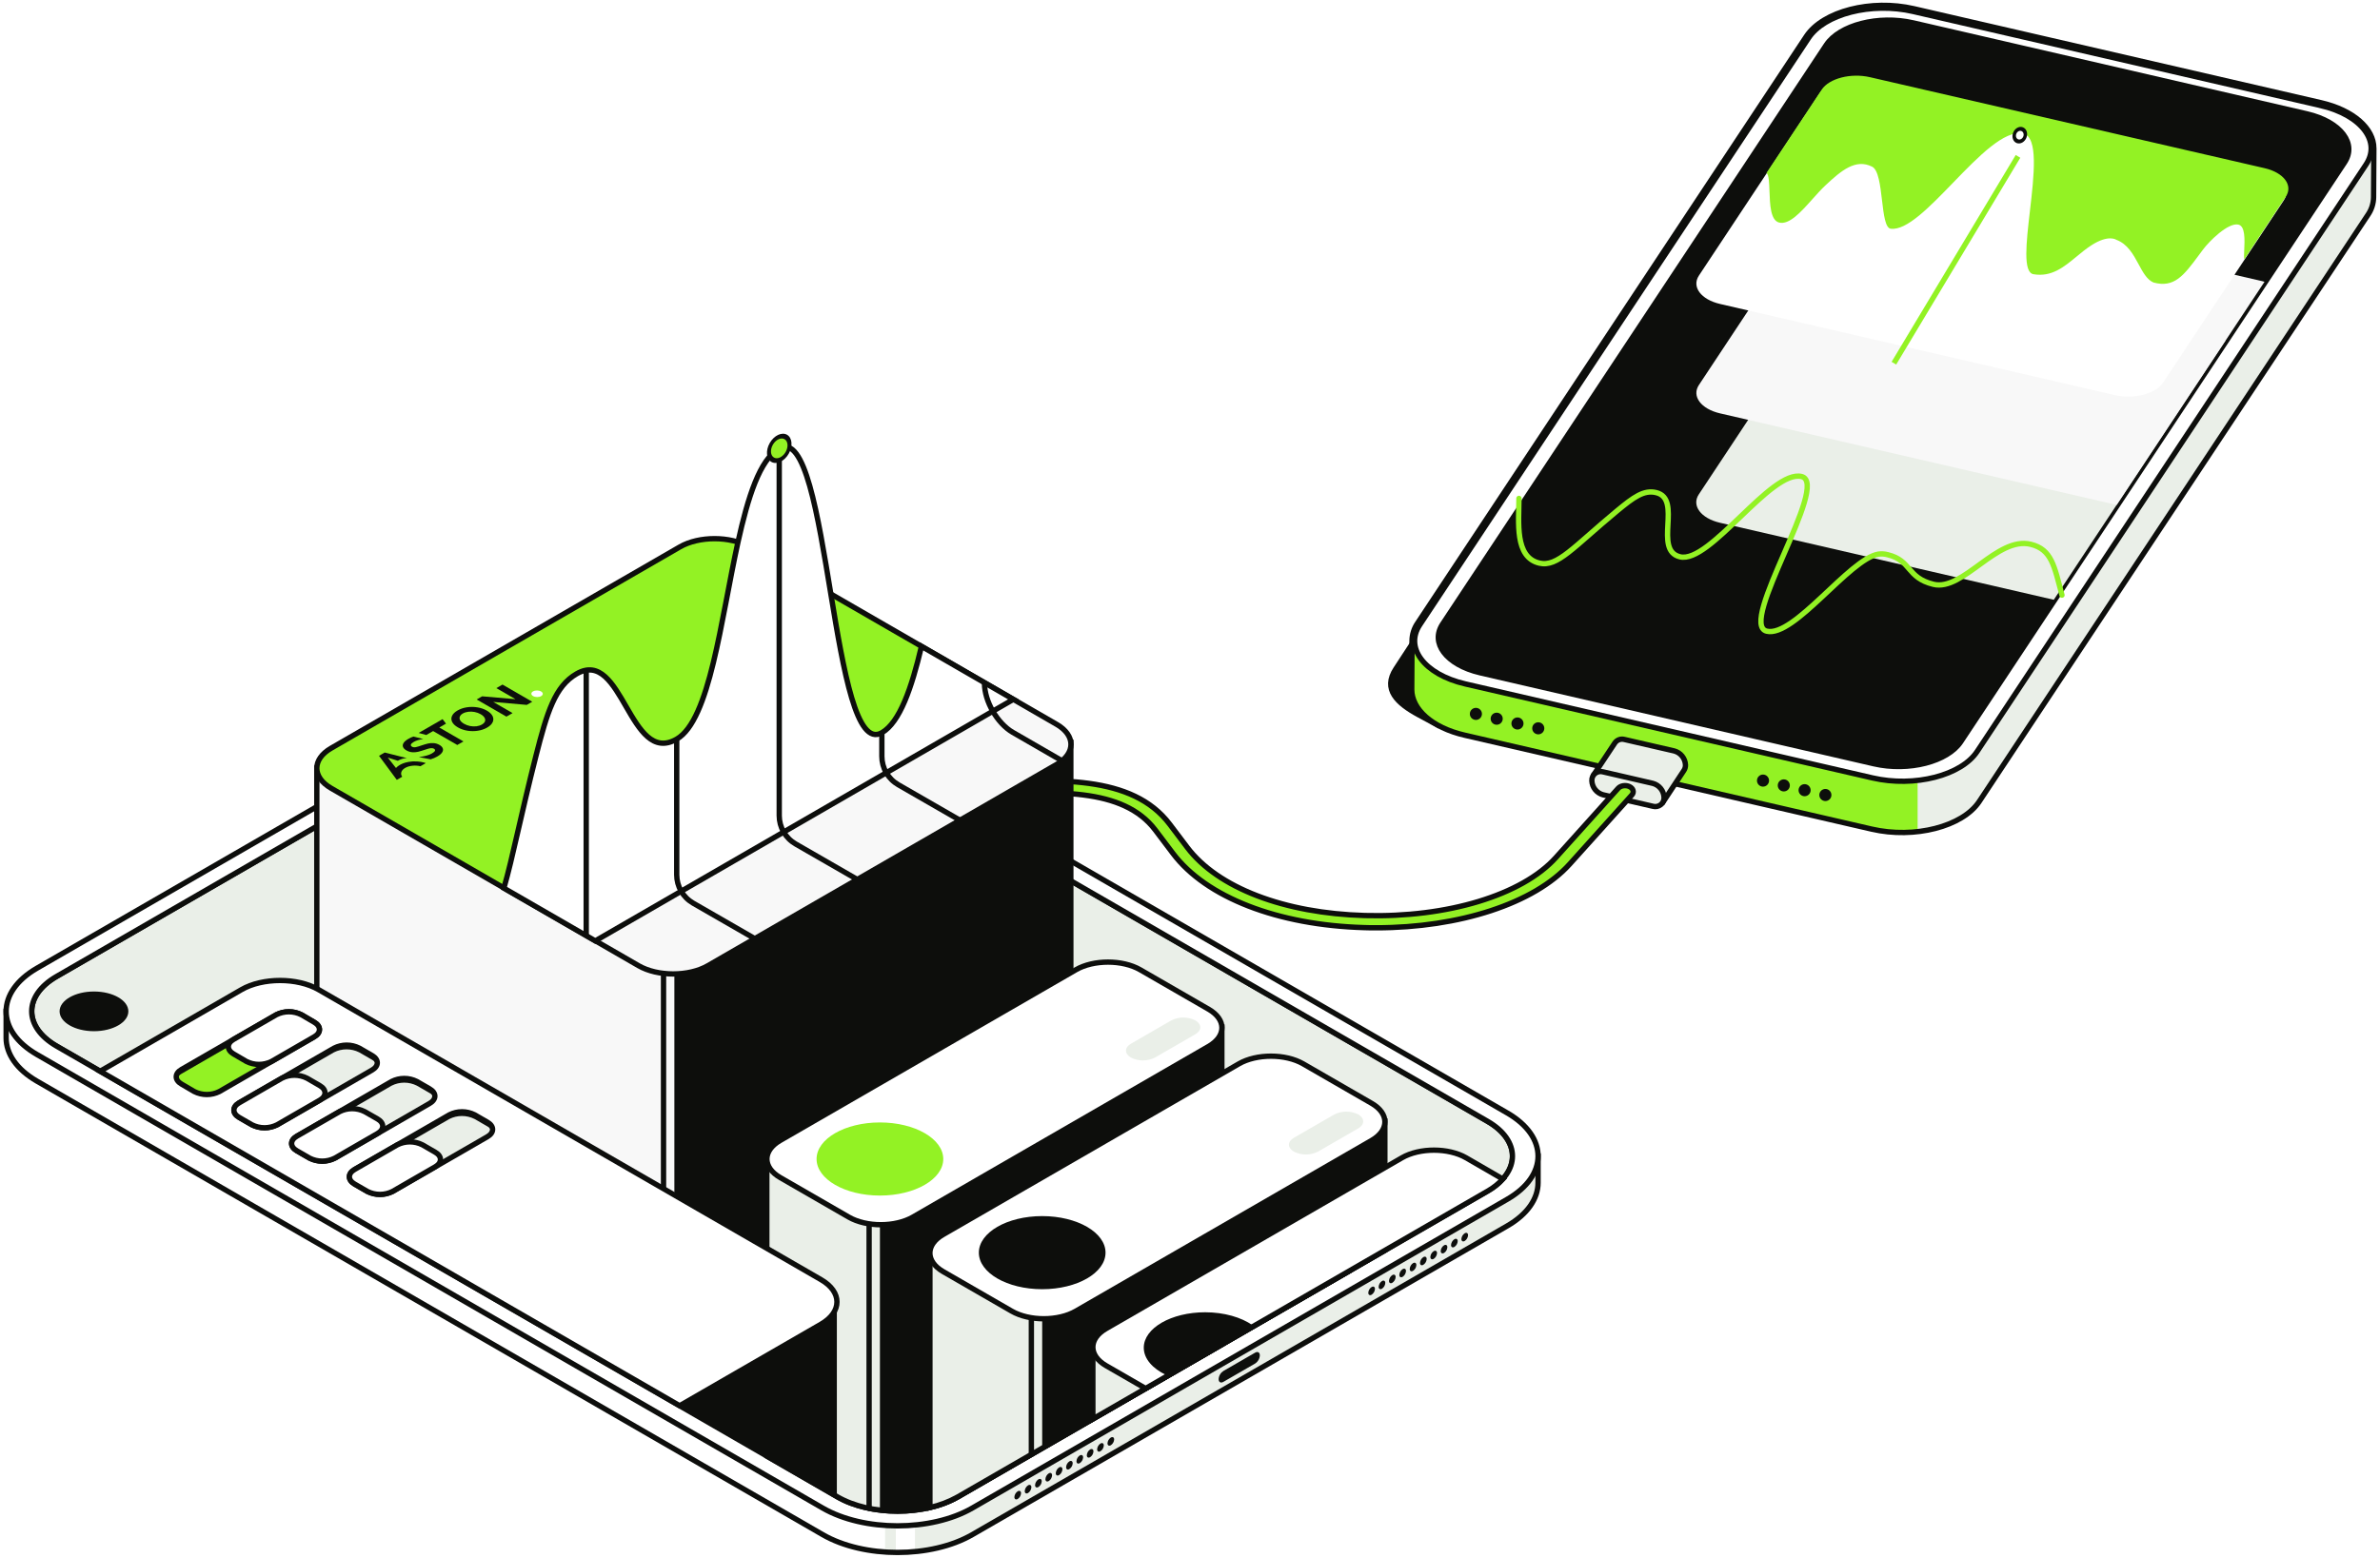 <svg width="446" height="292" viewBox="0 0 446 292" fill="none" xmlns="http://www.w3.org/2000/svg">
<path d="M269.258 135.825L265.874 133.999C261.84 131.822 259.054 129.22 261.583 125.38L273.885 106.573L269.258 135.825Z" fill="#0D0E0C" stroke="#0D0E0C" stroke-miterlimit="10"/>
<path d="M444.844 27.796C444.844 24.124 441.078 20.667 434.93 19.251L358.638 1.635C350.633 -0.212 341.62 2.107 338.504 6.813L265.654 116.799C264.983 117.774 264.618 118.926 264.605 120.109L264.552 129.242C264.552 132.914 268.308 136.387 274.467 137.809L350.759 155.419C358.759 157.266 367.776 154.947 370.892 150.247L443.748 40.261C444.418 39.288 444.783 38.137 444.797 36.956L444.85 27.823C444.85 27.823 444.844 27.807 444.844 27.796Z" fill="#EAEFE8"/>
<path d="M265.654 116.798C264.983 117.773 264.618 118.925 264.605 120.108L264.552 129.241C264.552 132.914 268.308 136.386 274.467 137.808L350.759 155.419C353.576 156.058 356.481 156.217 359.351 155.891V142.11L268.786 112.098L265.654 116.798Z" fill="#93F224"/>
<path d="M370.513 140.854L370.512 140.855C369.052 143.071 366.155 144.779 362.574 145.698C359.006 146.614 354.831 146.726 350.908 145.821L274.617 128.205C270.689 127.299 267.82 125.555 266.311 123.532C265.56 122.525 265.15 121.456 265.097 120.381C265.044 119.309 265.345 118.199 266.071 117.102L338.921 7.116L338.922 7.115C340.384 4.899 343.282 3.191 346.862 2.272C350.43 1.357 354.603 1.245 358.526 2.149L434.817 19.765L434.93 19.278L434.817 19.765C438.747 20.672 441.616 22.415 443.124 24.438C443.875 25.445 444.285 26.515 444.338 27.589C444.39 28.661 444.089 29.772 443.363 30.868L370.513 140.854Z" fill="white" stroke="#0D0E0C"/>
<path d="M277.407 126.116L277.406 126.115C274.143 125.364 271.774 123.918 270.532 122.252C269.313 120.616 269.162 118.757 270.33 116.985C270.33 116.985 270.33 116.984 270.33 116.984L342.256 8.396C342.256 8.396 342.256 8.396 342.256 8.395C343.473 6.576 345.868 5.16 348.839 4.396C351.798 3.634 355.258 3.538 358.514 4.288C358.514 4.288 358.515 4.288 358.515 4.288L432.277 21.337C435.541 22.091 437.91 23.537 439.151 25.203C440.369 26.838 440.519 28.696 439.349 30.468L367.428 139.057C367.428 139.057 367.428 139.058 367.427 139.058C366.21 140.878 363.816 142.292 360.845 143.057C357.886 143.818 354.426 143.915 351.169 143.165L277.407 126.116Z" fill="#0D0E0C" stroke="#0D0E0C"/>
<path d="M444.844 27.796C444.844 24.124 441.078 20.667 434.93 19.251L358.638 1.635C350.633 -0.212 341.62 2.107 338.504 6.813L265.654 116.799C264.983 117.774 264.618 118.926 264.605 120.109V120.109L264.552 129.242C264.552 132.914 268.308 136.387 274.467 137.809L350.759 155.419C358.759 157.266 367.776 154.947 370.892 150.247L443.748 40.261C444.418 39.288 444.783 38.137 444.797 36.956L444.85 27.823C444.85 27.823 444.844 27.807 444.844 27.796Z" stroke="#0D0E0C" stroke-miterlimit="10" stroke-linecap="round"/>
<path d="M330.379 147.453C331.005 147.453 331.512 146.945 331.512 146.32C331.512 145.694 331.005 145.187 330.379 145.187C329.753 145.187 329.246 145.694 329.246 146.32C329.246 146.945 329.753 147.453 330.379 147.453Z" fill="#0D0E0C"/>
<path d="M334.275 148.354C334.901 148.354 335.408 147.847 335.408 147.221C335.408 146.595 334.901 146.088 334.275 146.088C333.649 146.088 333.142 146.595 333.142 147.221C333.142 147.847 333.649 148.354 334.275 148.354Z" fill="#0D0E0C"/>
<path d="M338.174 149.251C338.799 149.251 339.307 148.743 339.307 148.118C339.307 147.492 338.799 146.984 338.174 146.984C337.548 146.984 337.041 147.492 337.041 148.118C337.041 148.743 337.548 149.251 338.174 149.251Z" fill="#0D0E0C"/>
<path d="M342.066 150.154C342.692 150.154 343.199 149.647 343.199 149.021C343.199 148.395 342.692 147.888 342.066 147.888C341.44 147.888 340.933 148.395 340.933 149.021C340.933 149.647 341.44 150.154 342.066 150.154Z" fill="#0D0E0C"/>
<path d="M276.576 134.949C277.201 134.949 277.709 134.442 277.709 133.816C277.709 133.19 277.201 132.683 276.576 132.683C275.95 132.683 275.442 133.19 275.442 133.816C275.442 134.442 275.95 134.949 276.576 134.949Z" fill="#0D0E0C"/>
<path d="M280.473 135.853C281.099 135.853 281.606 135.346 281.606 134.72C281.606 134.094 281.099 133.587 280.473 133.587C279.847 133.587 279.34 134.094 279.34 134.72C279.34 135.346 279.847 135.853 280.473 135.853Z" fill="#0D0E0C"/>
<path d="M284.366 136.748C284.991 136.748 285.499 136.24 285.499 135.615C285.499 134.989 284.991 134.481 284.366 134.481C283.74 134.481 283.232 134.989 283.232 135.615C283.232 136.24 283.74 136.748 284.366 136.748Z" fill="#0D0E0C"/>
<path d="M288.264 137.653C288.89 137.653 289.397 137.146 289.397 136.52C289.397 135.894 288.89 135.387 288.264 135.387C287.638 135.387 287.131 135.894 287.131 136.52C287.131 137.146 287.638 137.653 288.264 137.653Z" fill="#0D0E0C"/>
<path d="M417.03 63.865L354.483 49.428C350.89 48.599 346.845 49.638 345.444 51.747L318.349 92.665C316.949 94.763 318.727 97.161 322.32 97.99L384.868 112.426L417.03 63.865Z" fill="#EAEFE8"/>
<path d="M424.017 52.725L350.05 35.645C346.456 34.816 342.412 35.854 341.016 37.968L318.37 72.162C316.969 74.26 318.747 76.657 322.341 77.486L396.309 94.567L396.665 94.635L424.358 52.82C424.248 52.788 424.138 52.752 424.017 52.725Z" fill="#F8F8F8"/>
<path d="M424.017 32.196C427.606 33.025 429.384 35.412 427.989 37.521L405.342 71.735C403.941 73.833 399.897 74.882 396.309 74.059L322.341 56.978C318.747 56.149 316.969 53.762 318.37 51.654L341.016 17.46C342.412 15.362 346.456 14.313 350.05 15.137L424.017 32.196Z" fill="white"/>
<path d="M315.851 143.388C315.823 142.785 315.605 142.206 315.228 141.735C314.851 141.263 314.335 140.924 313.752 140.765L304.42 138.614C304.089 138.519 303.737 138.531 303.413 138.648C303.089 138.765 302.81 138.98 302.615 139.264L298.586 145.334L311.544 150.501L315.552 144.426C315.757 144.119 315.861 143.756 315.851 143.388Z" fill="#EAEFE8" stroke="#0D0E0C" stroke-linecap="round" stroke-linejoin="round"/>
<path d="M311.833 149.462C311.848 149.724 311.799 149.986 311.692 150.225C311.584 150.465 311.421 150.675 311.215 150.839C311.01 151.002 310.768 151.114 310.51 151.165C310.253 151.215 309.987 151.203 309.735 151.13L300.402 148.979C299.82 148.82 299.303 148.48 298.926 148.009C298.549 147.538 298.331 146.959 298.304 146.356C298.288 146.094 298.336 145.831 298.443 145.591C298.55 145.351 298.713 145.139 298.919 144.975C299.125 144.811 299.367 144.699 299.625 144.648C299.883 144.597 300.149 144.609 300.402 144.683L309.735 146.839C310.318 146.997 310.835 147.336 311.212 147.807C311.59 148.279 311.807 148.858 311.833 149.462Z" fill="#EAEFE8" stroke="#0D0E0C" stroke-linecap="round" stroke-linejoin="round"/>
<path d="M386.405 111.55C384.967 106.151 384.501 102.988 380.545 102.023C374.25 100.486 367.834 110.873 362.326 109.53C357.248 108.292 358.271 105.081 353.733 103.974C353.174 103.826 352.591 103.789 352.018 103.864C346.604 104.725 336.185 119.555 331.071 118.312C325.589 116.974 343.031 90.644 337.612 89.323C331.894 87.932 320.416 105.737 314.819 104.373C309.741 103.135 315.343 93.546 310.37 92.339C308.062 91.778 306.137 93.184 303.026 95.759C294.837 102.542 291.852 106.382 288.442 105.548C283.794 104.42 284.639 97.879 284.644 93.425" stroke="#93F224" stroke-miterlimit="10" stroke-linecap="round"/>
<path fill-rule="evenodd" clip-rule="evenodd" d="M428.357 36.851C429.752 34.742 427.974 32.355 424.386 31.526L350.418 14.467C346.824 13.643 342.78 14.692 341.384 16.791L330.894 32.63L331.052 32.405C331.485 32.827 331.535 34.235 331.591 35.836C331.679 38.33 331.783 41.289 333.379 41.71C335.277 42.209 337.474 39.751 339.635 37.333C340.46 36.411 341.279 35.495 342.073 34.751C345.032 31.983 347.723 29.691 350.825 31.242C352.007 31.833 352.352 34.761 352.678 37.531C352.993 40.211 353.291 42.745 354.314 42.873C357.295 43.245 361.589 38.807 365.991 34.257C370.748 29.34 375.633 24.291 379.126 25.039C382.007 25.656 381.174 32.845 380.396 39.562C379.709 45.5 379.064 51.068 381.064 51.402C384.448 51.966 386.746 50.069 389.134 48.097C390.029 47.358 390.937 46.608 391.92 45.974C395.125 43.904 396.572 44.942 396.572 44.942C398.703 45.723 399.78 47.715 400.769 49.543C401.578 51.041 402.328 52.429 403.55 52.953C407.465 54.02 409.244 51.619 412.071 47.803C412.323 47.463 412.584 47.111 412.855 46.749C414.018 45.199 417.507 41.709 419.445 42.097C420.768 42.362 420.646 44.972 420.559 46.851C420.522 47.642 420.491 48.303 420.577 48.605L428.357 36.851Z" fill="#93F224"/>
<g filter="url(#filter0_d_9503_77327)">
<path d="M378.167 25.812L354.906 64.581" stroke="#93F224" stroke-miterlimit="10"/>
</g>
<path d="M377.937 26.823C378.628 27.073 379.439 26.611 379.749 25.791C380.059 24.971 379.75 24.103 379.059 23.853C378.368 23.602 377.557 24.064 377.247 24.884C376.937 25.704 377.246 26.572 377.937 26.823Z" fill="#0D0E0C"/>
<path d="M378.204 26.118C378.568 26.25 378.995 26.008 379.158 25.577C379.321 25.146 379.157 24.69 378.793 24.558C378.429 24.425 378.001 24.668 377.839 25.099C377.676 25.529 377.839 25.986 378.204 26.118Z" fill="white"/>
<path d="M257.912 173.91C257.155 173.91 256.398 173.91 255.636 173.877C239.429 173.414 226.039 168.218 219.81 159.972L216.518 155.612C210.43 147.561 197.802 148.254 183.17 149.062C170.286 149.771 155.681 150.575 143.18 145.259L95.122 124.839C94.778 124.685 94.53 124.438 94.43 124.151C94.331 123.863 94.388 123.559 94.589 123.302C94.79 123.046 95.12 122.857 95.507 122.777C95.895 122.697 96.309 122.732 96.662 122.875L144.721 143.295C156.399 148.261 169.894 147.509 182.941 146.799C197.973 145.969 212.169 145.178 219.207 154.51L222.504 158.87C228.227 166.416 240.635 171.187 255.755 171.612C271.161 172.046 285.247 167.784 291.572 160.734L303.233 147.768C303.344 147.644 303.488 147.537 303.655 147.454C303.823 147.37 304.011 147.312 304.21 147.282C304.408 147.252 304.612 147.252 304.811 147.28C305.009 147.308 305.199 147.365 305.367 147.447C305.536 147.529 305.681 147.635 305.795 147.759C305.908 147.882 305.987 148.021 306.027 148.167C306.068 148.313 306.069 148.463 306.03 148.61C305.992 148.756 305.915 148.895 305.803 149.019L294.139 161.985C287.536 169.327 273.49 173.91 257.912 173.91Z" fill="#93F224" stroke="#0D0E0C" stroke-miterlimit="10"/>
<path d="M1.151 189.575V194.567C1.151 197.499 3.082 200.436 6.936 202.664L154.161 287.658C161.877 292.114 174.496 292.114 182.212 287.658L282.438 229.798C286.296 227.583 288.223 224.633 288.223 221.701V216.709L243.213 217.232L58.559 189.575H1.151Z" fill="white"/>
<path d="M167.87 284.309H165.864V290.842H167.87V284.309Z" fill="#EAEFE8"/>
<path d="M171.458 290.846C175.405 290.469 179.187 289.411 182.212 287.661L282.439 229.797C286.297 227.582 288.223 224.632 288.223 221.7V216.708L264.394 216.996L171.458 275.215V290.846Z" fill="#EAEFE8"/>
<path d="M1.151 189.575V194.567C1.151 197.499 3.082 200.436 6.936 202.664L154.161 287.658C161.877 292.114 174.496 292.114 182.212 287.658L282.438 229.798C286.296 227.583 288.223 224.633 288.223 221.701V216.709L243.213 217.232L58.559 189.575H1.151Z" stroke="#0D0E0C" stroke-miterlimit="10" stroke-linecap="round"/>
<path d="M278.793 210.21C284.994 213.798 284.994 219.667 278.793 223.254L179.51 280.57C173.309 284.157 163.122 284.157 156.921 280.57L10.59 196.081C4.389 192.493 4.389 186.624 10.59 183.036L109.855 125.726C116.056 122.142 126.243 122.142 132.444 125.726L278.793 210.21Z" fill="#EAEFE8" stroke="#0D0E0C" stroke-miterlimit="10" stroke-linecap="round"/>
<path d="M282.438 224.806C290.154 220.355 290.154 213.069 282.438 208.613L135.213 123.614C127.501 119.158 114.878 119.158 107.166 123.614L6.935 181.479C-0.776 185.935 -0.776 193.221 6.935 197.672L154.161 282.675C161.877 287.127 174.496 287.127 182.212 282.675L282.438 224.806ZM278.775 210.19C284.976 213.777 284.976 219.646 278.775 223.234L179.51 280.571C173.309 284.159 163.122 284.159 156.921 280.571L10.59 196.082C4.389 192.494 4.389 186.626 10.59 183.038L109.855 125.727C116.056 122.144 126.243 122.144 132.444 125.727L278.775 210.19Z" fill="white" stroke="#0D0E0C" stroke-miterlimit="10" stroke-linecap="round"/>
<path d="M200.669 139.151V205.392L141.888 240.295L59.37 192.653V143.997H75.001L200.669 139.151Z" fill="#F8F8F8" stroke="#0D0E0C" stroke-miterlimit="10" stroke-linecap="round"/>
<path d="M126.373 231.334L141.888 240.295L200.67 205.392V139.151L126.373 142.017V231.334Z" fill="#0D0E0C"/>
<path d="M198.016 135.779C201.586 137.843 201.586 141.218 198.016 143.282L132.657 181.015C129.083 183.079 123.236 183.079 119.661 181.015L62.05 147.751C58.475 145.687 58.475 142.312 62.05 140.248L127.408 102.514C130.978 100.455 136.829 100.455 140.399 102.514L198.016 135.779Z" fill="#93F224"/>
<path d="M119.661 181.016C123.236 183.08 129.082 183.08 132.657 181.016L198.016 143.265C201.586 141.201 201.586 137.825 198.016 135.761L189.901 131.075L111.551 176.329L119.661 181.016Z" fill="#F8F8F8"/>
<path d="M198.016 135.779C201.586 137.843 201.586 141.218 198.016 143.282L132.657 181.015C129.083 183.079 123.236 183.079 119.661 181.015L62.05 147.751C58.475 145.687 58.475 142.312 62.05 140.248L127.408 102.514C130.978 100.455 136.829 100.455 140.399 102.514L198.016 135.779Z" stroke="#0D0E0C" stroke-miterlimit="10"/>
<path d="M124.343 182.459V230.495" stroke="#0D0E0C" stroke-miterlimit="10" stroke-linecap="round"/>
<path d="M172.684 121.153C170.842 128.93 168.627 135.402 165.256 137.346C160.53 140.075 158.09 125.839 155.702 111.373C153.24 96.464 150.83 81.284 146.024 84.062C142.37 86.126 140.155 93.213 138.291 101.628C135.071 116.245 133.033 134.954 126.814 138.542C117.929 143.671 116.711 121.308 108.047 126.308C104.017 128.638 102.533 133.448 100.438 141.678C97.612 152.778 96.066 160.804 94.427 166.482L111.551 176.364L189.901 131.092L172.684 121.153Z" fill="white" stroke="#0D0E0C" stroke-miterlimit="10"/>
<path d="M146.024 84.041V152.881C146.025 153.959 146.309 155.017 146.848 155.95C147.387 156.883 148.161 157.657 149.094 158.196L160.637 164.84" stroke="#0D0E0C" stroke-miterlimit="10"/>
<path d="M165.256 137.347V141.776C165.257 142.853 165.54 143.912 166.079 144.845C166.618 145.778 167.393 146.552 168.326 147.091L179.869 153.735" stroke="#0D0E0C" stroke-miterlimit="10"/>
<path d="M184.488 127.968V128.079C184.488 131.454 186.88 135.608 189.803 137.287L199.105 142.655" stroke="#0D0E0C" stroke-miterlimit="10"/>
<path d="M126.814 138.526V163.973C126.815 165.05 127.099 166.108 127.638 167.041C128.177 167.974 128.951 168.749 129.884 169.288L141.427 175.932" stroke="#0D0E0C" stroke-miterlimit="10"/>
<path d="M109.854 125.729V175.351" stroke="#0D0E0C" stroke-miterlimit="10"/>
<path d="M147.795 85.062C148.606 83.658 148.472 82.062 147.495 81.498C146.518 80.934 145.069 81.616 144.258 83.02C143.447 84.425 143.582 86.021 144.558 86.584C145.535 87.148 146.984 86.467 147.795 85.062Z" fill="#0D0E0C"/>
<path d="M147.219 84.733C147.767 83.784 147.677 82.706 147.019 82.326C146.36 81.946 145.381 82.407 144.833 83.356C144.286 84.305 144.375 85.383 145.034 85.763C145.693 86.143 146.671 85.682 147.219 84.733Z" fill="#93F224"/>
<path d="M101.393 129.611C101.814 129.854 101.821 130.245 101.408 130.483C100.994 130.722 100.317 130.718 99.896 130.475C99.475 130.231 99.468 129.841 99.881 129.602C100.295 129.363 100.972 129.367 101.393 129.611Z" fill="white"/>
<path d="M93.012 128.985L96.607 131.06L90.487 130.533L90.353 130.521L90.351 130.522L89.326 131.113L94.9 134.331L96.053 133.666L92.429 131.573L98.572 132.117L98.713 132.13L99.74 131.538L99.316 131.293L94.165 128.32L93.012 128.985Z" fill="#0D0E0C"/>
<path d="M81.946 141.804C81.558 142.028 81.176 142.186 80.698 142.332L79.596 142.121L78.494 141.911C78.874 141.887 79.535 141.743 79.928 141.635C80.32 141.527 80.662 141.389 80.952 141.222C81.275 141.035 81.462 140.868 81.514 140.719C81.561 140.568 81.497 140.442 81.322 140.341C81.194 140.267 81.042 140.233 80.866 140.24C80.69 140.241 80.504 140.269 80.307 140.323C80.116 140.374 79.867 140.452 79.562 140.557C79.09 140.717 78.686 140.838 78.35 140.919C78.014 141.001 77.652 141.029 77.263 141.005C76.879 140.977 76.507 140.86 76.148 140.653C75.835 140.472 75.629 140.264 75.532 140.03C75.43 139.793 75.459 139.542 75.619 139.278C75.784 139.011 76.091 138.748 76.54 138.488C76.853 138.307 77.104 138.185 77.485 138.06L79.319 138.528C78.583 138.628 77.988 138.808 77.534 139.07C77.215 139.254 77.036 139.423 76.994 139.577C76.958 139.729 77.031 139.858 77.216 139.965C77.401 140.071 77.626 140.101 77.892 140.055C78.157 140.003 78.513 139.898 78.961 139.74C79.433 139.58 79.837 139.459 80.173 139.378C80.509 139.296 80.867 139.268 81.246 139.292C81.629 139.314 82.001 139.428 82.36 139.636C82.668 139.813 82.871 140.022 82.968 140.262C83.065 140.497 83.031 140.747 82.867 141.014C82.702 141.281 82.395 141.544 81.946 141.804L81.946 141.804Z" fill="#0D0E0C"/>
<path d="M81.168 137.034L80.559 137.385L79.886 137.774L78.456 137.386L82.934 134.801L83.579 135.642L83.122 135.906L82.324 136.367L86.847 138.978L85.692 139.645L81.168 137.034Z" fill="#0D0E0C"/>
<path fill-rule="evenodd" clip-rule="evenodd" d="M90.882 135.219C90.794 135.442 90.603 135.638 90.31 135.807C90.017 135.977 89.678 136.087 89.292 136.137C88.901 136.185 88.501 136.169 88.092 136.092C87.688 136.012 87.313 135.872 86.967 135.672C86.621 135.472 86.378 135.255 86.239 135.022C86.105 134.786 86.082 134.557 86.169 134.334C86.251 134.109 86.439 133.911 86.732 133.742C87.025 133.572 87.368 133.464 87.759 133.416C88.144 133.366 88.539 133.381 88.943 133.461C89.352 133.539 89.73 133.678 90.076 133.877C90.422 134.077 90.662 134.295 90.796 134.531C90.935 134.764 90.964 134.994 90.882 135.219ZM89.537 136.975C90.194 136.874 90.78 136.674 91.296 136.376C91.812 136.079 92.155 135.741 92.327 135.365C92.498 134.989 92.493 134.612 92.311 134.233C92.123 133.852 91.766 133.509 91.24 133.205C90.713 132.901 90.123 132.697 89.467 132.591C88.806 132.483 88.15 132.479 87.498 132.578C86.847 132.677 86.263 132.875 85.747 133.173C85.231 133.471 84.885 133.809 84.709 134.188C84.537 134.564 84.545 134.943 84.733 135.325C84.92 135.7 85.277 136.04 85.803 136.344C86.329 136.648 86.92 136.855 87.576 136.966C88.232 137.071 88.885 137.075 89.537 136.975Z" fill="#0D0E0C"/>
<path d="M75.359 145.578C74.98 145.026 75.165 144.381 75.924 143.943C76.691 143.5 77.826 143.396 78.79 143.625L79.796 143.044C79.796 143.044 79.227 142.8 78.182 142.731C77.517 142.688 77.154 142.718 76.596 142.809C74.873 143.09 74.207 143.96 74.207 143.96L72.672 142.008L74.556 142.604C74.556 142.604 74.942 142.369 75.409 142.235C75.876 142.101 76.264 142.113 76.264 142.113L72.09 141.057L71.557 141.365L71.024 141.672L74.359 146.183L75.369 145.6C75.369 145.6 75.365 145.592 75.359 145.578L75.359 145.578Z" fill="#0D0E0C"/>
<path d="M216.096 192.502L158.316 217.235H143.699V272.947L156.916 280.574C163.117 284.162 173.305 284.162 179.506 280.574L228.972 252.014V192.502H216.096Z" fill="#EAEFE8" stroke="#0D0E0C" stroke-miterlimit="10" stroke-linecap="round"/>
<path d="M162.865 229.409V282.734" stroke="#0D0E0C" stroke-miterlimit="10" stroke-linecap="round"/>
<path d="M164.894 214.436V283.055C170.01 283.675 175.56 282.851 179.511 280.57L228.977 252.01V192.502H216.097L164.894 214.436Z" fill="#0D0E0C"/>
<path d="M246.637 210.148L188.878 234.886H174.262V282.581C176.099 282.17 177.867 281.494 179.51 280.574L259.517 234.377V210.148H246.637Z" fill="#EAEFE8" stroke="#0D0E0C" stroke-miterlimit="10" stroke-linecap="round"/>
<path d="M193.272 247.017V272.622" stroke="#0D0E0C" stroke-miterlimit="10" stroke-linecap="round"/>
<path d="M195.3 232.125V271.448L259.516 234.375V210.129H246.636L195.3 232.125Z" fill="#0D0E0C"/>
<path d="M257.041 213.763C260.35 211.854 260.35 208.727 257.041 206.818L244.196 199.407C240.888 197.498 235.47 197.498 232.162 199.407L176.738 231.409C173.429 233.318 173.429 236.445 176.738 238.354L189.583 245.764C192.892 247.674 198.304 247.674 201.613 245.764L257.041 213.763Z" fill="white" stroke="#0D0E0C" stroke-miterlimit="10" stroke-linecap="round"/>
<path d="M254.542 208.903C253.844 208.551 253.072 208.368 252.29 208.368C251.508 208.368 250.737 208.551 250.038 208.903L242.473 213.27C241.232 213.988 241.232 215.157 242.473 215.87C243.171 216.222 243.941 216.405 244.723 216.405C245.504 216.405 246.275 216.222 246.973 215.87L254.542 211.503C255.761 210.785 255.761 209.616 254.542 208.903Z" fill="#EAEFE8"/>
<path d="M219.397 252.515H204.798V265.971L253.117 238.071L219.397 252.515Z" fill="#EAEFE8" stroke="#0D0E0C" stroke-miterlimit="10" stroke-linecap="round"/>
<path d="M281.629 221.012L274.741 217.026C271.432 215.112 266.02 215.112 262.711 217.026L207.278 249.041C203.97 250.954 203.97 254.077 207.278 255.991L214.68 260.26L278.794 223.258C279.849 222.66 280.806 221.903 281.629 221.012Z" fill="white" stroke="#0D0E0C" stroke-miterlimit="10" stroke-linecap="round"/>
<path d="M214.337 252.618C214.337 254.678 215.967 256.525 218.528 257.738L234.708 248.397C232.599 246.922 229.393 245.979 225.849 245.979C219.484 245.979 214.337 248.951 214.337 252.618Z" fill="#0D0E0C"/>
<path d="M195.301 241.656C201.857 241.656 207.172 238.589 207.172 234.804C207.172 231.02 201.857 227.952 195.301 227.952C188.745 227.952 183.431 231.02 183.431 234.804C183.431 238.589 188.745 241.656 195.301 241.656Z" fill="#0D0E0C"/>
<path d="M226.501 196.132C229.809 194.219 229.809 191.096 226.501 189.183L213.656 181.773C210.347 179.864 204.934 179.864 201.626 181.773L146.197 213.779C142.889 215.688 142.889 218.815 146.197 220.724L159.042 228.134C162.351 230.048 167.768 230.048 171.077 228.134L226.501 196.132Z" fill="white" stroke="#0D0E0C" stroke-miterlimit="10" stroke-linecap="round"/>
<path d="M224.003 191.267C223.305 190.916 222.534 190.732 221.752 190.732C220.971 190.732 220.2 190.916 219.502 191.267L211.933 195.639C210.697 196.352 210.697 197.521 211.933 198.235C212.63 198.588 213.401 198.773 214.183 198.773C214.965 198.773 215.736 198.588 216.433 198.235L224.003 193.867C225.238 193.154 225.238 191.985 224.003 191.267Z" fill="#EAEFE8"/>
<path d="M164.893 224.103C171.449 224.103 176.764 221.035 176.764 217.251C176.764 213.466 171.449 210.398 164.893 210.398C158.337 210.398 153.022 213.466 153.022 217.251C153.022 221.035 158.337 224.103 164.893 224.103Z" fill="#93F224"/>
<path d="M156.823 244.196V280.556L127.368 263.495L156.823 244.196Z" fill="#0D0E0C"/>
<path d="M153.851 239.863C157.837 242.158 157.837 245.914 153.851 248.213L127.368 263.498L18.766 200.797L45.245 185.507C49.231 183.213 55.729 183.213 59.706 185.507L153.851 239.863Z" fill="white" stroke="#0D0E0C" stroke-miterlimit="10" stroke-linecap="round"/>
<path d="M17.61 193.294C21.169 193.294 24.055 191.628 24.055 189.573C24.055 187.518 21.169 185.853 17.61 185.853C14.051 185.853 11.165 187.518 11.165 189.573C11.165 191.628 14.051 193.294 17.61 193.294Z" fill="#0D0E0C"/>
<path d="M207.539 270.543C207.551 270.326 207.613 270.116 207.722 269.928C207.83 269.74 207.982 269.58 208.163 269.462C208.504 269.263 208.788 269.427 208.788 269.821C208.776 270.037 208.713 270.248 208.604 270.436C208.496 270.623 208.345 270.783 208.163 270.901C207.818 271.101 207.539 270.941 207.539 270.543Z" fill="#0D0E0C"/>
<path d="M205.599 271.665C205.611 271.448 205.673 271.238 205.782 271.05C205.89 270.862 206.042 270.703 206.223 270.584C206.569 270.385 206.848 270.549 206.848 270.943C206.836 271.159 206.773 271.37 206.665 271.558C206.556 271.746 206.405 271.905 206.223 272.024C205.882 272.223 205.599 272.059 205.599 271.665Z" fill="#0D0E0C"/>
<path d="M203.663 272.779C203.675 272.563 203.737 272.353 203.845 272.165C203.952 271.978 204.102 271.818 204.283 271.698C204.628 271.503 204.907 271.663 204.907 272.061C204.895 272.278 204.832 272.489 204.724 272.676C204.615 272.864 204.464 273.024 204.283 273.142C203.937 273.337 203.663 273.178 203.663 272.779Z" fill="#0D0E0C"/>
<path d="M201.722 273.898C201.734 273.682 201.797 273.471 201.905 273.283C202.014 273.096 202.165 272.936 202.347 272.817C202.688 272.618 202.971 272.782 202.971 273.176C202.959 273.393 202.896 273.603 202.788 273.791C202.679 273.979 202.528 274.138 202.347 274.257C202.001 274.456 201.722 274.297 201.722 273.898Z" fill="#0D0E0C"/>
<path d="M199.783 275.023C199.792 274.805 199.852 274.593 199.958 274.403C200.064 274.213 200.214 274.051 200.394 273.929C200.739 273.729 201.018 273.893 201.018 274.288C201.007 274.504 200.944 274.715 200.836 274.903C200.727 275.091 200.576 275.25 200.394 275.368C200.066 275.581 199.783 275.417 199.783 275.023Z" fill="#0D0E0C"/>
<path d="M197.847 276.142C197.858 275.926 197.92 275.715 198.028 275.528C198.136 275.34 198.286 275.18 198.467 275.061C198.813 274.862 199.092 275.022 199.092 275.42C199.08 275.637 199.017 275.847 198.909 276.035C198.8 276.223 198.649 276.382 198.467 276.501C198.126 276.7 197.847 276.536 197.847 276.142Z" fill="#0D0E0C"/>
<path d="M195.907 277.258C195.919 277.042 195.982 276.831 196.091 276.644C196.199 276.456 196.35 276.296 196.532 276.178C196.873 275.978 197.156 276.142 197.156 276.541C197.143 276.757 197.08 276.967 196.972 277.155C196.863 277.343 196.713 277.502 196.532 277.622C196.186 277.817 195.907 277.657 195.907 277.258Z" fill="#0D0E0C"/>
<path d="M193.967 278.38C193.979 278.163 194.043 277.953 194.151 277.765C194.259 277.578 194.41 277.418 194.591 277.299C194.937 277.1 195.216 277.263 195.216 277.658C195.204 277.874 195.142 278.085 195.033 278.273C194.925 278.461 194.773 278.62 194.591 278.738C194.25 278.938 193.967 278.774 193.967 278.38Z" fill="#0D0E0C"/>
<path d="M192.032 279.5C192.043 279.283 192.105 279.073 192.213 278.885C192.32 278.697 192.471 278.538 192.652 278.419C192.997 278.219 193.276 278.379 193.276 278.778C193.264 278.994 193.202 279.205 193.093 279.392C192.985 279.58 192.833 279.74 192.652 279.858C192.311 280.058 192.032 279.894 192.032 279.5Z" fill="#0D0E0C"/>
<path d="M190.091 280.615C190.103 280.398 190.166 280.188 190.275 280C190.383 279.812 190.534 279.653 190.716 279.534C191.057 279.339 191.34 279.499 191.34 279.897C191.327 280.114 191.264 280.324 191.156 280.511C191.047 280.699 190.897 280.859 190.716 280.978C190.37 281.173 190.091 281.014 190.091 280.615Z" fill="#0D0E0C"/>
<path d="M273.858 232.252C273.87 232.035 273.933 231.824 274.042 231.637C274.15 231.449 274.301 231.289 274.483 231.171C274.824 230.976 275.107 231.135 275.107 231.534C275.094 231.75 275.031 231.961 274.923 232.148C274.814 232.336 274.664 232.496 274.483 232.615C274.137 232.81 273.858 232.65 273.858 232.252Z" fill="#0D0E0C"/>
<path d="M271.918 233.371C271.931 233.155 271.995 232.944 272.103 232.757C272.212 232.569 272.362 232.409 272.543 232.29C272.888 232.091 273.168 232.255 273.168 232.649C273.157 232.866 273.094 233.077 272.986 233.265C272.877 233.452 272.725 233.612 272.543 233.73C272.202 233.929 271.918 233.769 271.918 233.371Z" fill="#0D0E0C"/>
<path d="M269.983 234.508C269.994 234.291 270.056 234.08 270.165 233.892C270.273 233.704 270.425 233.545 270.607 233.427C270.949 233.227 271.228 233.391 271.228 233.786C271.216 234.002 271.153 234.212 271.046 234.4C270.938 234.587 270.788 234.747 270.607 234.866C270.262 235.052 269.983 234.888 269.983 234.508Z" fill="#0D0E0C"/>
<path d="M268.042 235.607C268.054 235.391 268.117 235.18 268.226 234.992C268.334 234.804 268.485 234.645 268.667 234.526C269.008 234.331 269.292 234.491 269.292 234.89C269.279 235.106 269.215 235.316 269.107 235.504C268.998 235.691 268.848 235.851 268.667 235.97C268.322 236.165 268.042 236.006 268.042 235.607Z" fill="#0D0E0C"/>
<path d="M266.103 236.72C266.116 236.504 266.179 236.294 266.288 236.106C266.396 235.919 266.547 235.759 266.728 235.64C267.073 235.44 267.352 235.604 267.352 235.998C267.341 236.215 267.279 236.426 267.17 236.614C267.062 236.802 266.91 236.962 266.728 237.079C266.391 237.287 266.103 237.128 266.103 236.72Z" fill="#0D0E0C"/>
<path d="M264.176 237.852C264.188 237.636 264.25 237.426 264.358 237.238C264.465 237.051 264.615 236.891 264.796 236.772C265.141 236.572 265.42 236.736 265.42 237.13C265.409 237.347 265.346 237.558 265.238 237.745C265.129 237.933 264.978 238.093 264.796 238.211C264.446 238.41 264.176 238.246 264.176 237.852Z" fill="#0D0E0C"/>
<path d="M262.228 238.969C262.239 238.753 262.302 238.543 262.41 238.356C262.519 238.168 262.67 238.01 262.852 237.892C263.193 237.693 263.477 237.853 263.477 238.251C263.464 238.467 263.4 238.678 263.292 238.865C263.184 239.053 263.033 239.213 262.852 239.332C262.507 239.531 262.228 239.381 262.228 238.969Z" fill="#0D0E0C"/>
<path d="M260.287 240.09C260.3 239.874 260.363 239.664 260.472 239.476C260.58 239.289 260.731 239.129 260.912 239.01C261.257 238.81 261.536 238.974 261.536 239.373C261.524 239.589 261.461 239.8 261.353 239.988C261.244 240.176 261.093 240.335 260.912 240.454C260.571 240.649 260.287 240.489 260.287 240.09Z" fill="#0D0E0C"/>
<path d="M258.352 241.209C258.363 240.993 258.426 240.782 258.533 240.595C258.641 240.407 258.791 240.247 258.972 240.128C259.317 239.929 259.596 240.093 259.596 240.487C259.585 240.703 259.522 240.914 259.413 241.102C259.305 241.29 259.154 241.449 258.972 241.568C258.631 241.767 258.352 241.594 258.352 241.209Z" fill="#0D0E0C"/>
<path d="M256.411 242.329C256.422 242.112 256.484 241.901 256.593 241.713C256.702 241.525 256.853 241.366 257.036 241.248C257.377 241.049 257.66 241.208 257.66 241.607C257.647 241.823 257.584 242.033 257.476 242.221C257.367 242.408 257.217 242.568 257.036 242.687C256.69 242.887 256.411 242.723 256.411 242.329Z" fill="#0D0E0C"/>
<path d="M228.365 258.517C228.382 258.211 228.472 257.913 228.626 257.648C228.779 257.382 228.994 257.157 229.251 256.989L235.204 253.552C235.686 253.269 236.089 253.499 236.089 254.061C236.072 254.368 235.983 254.666 235.829 254.931C235.675 255.197 235.461 255.422 235.204 255.59L229.251 259.027C228.763 259.31 228.365 259.08 228.365 258.517Z" fill="#0D0E0C"/>
<path d="M68.843 223.333C69.575 223.702 70.383 223.894 71.204 223.894C72.024 223.894 72.832 223.702 73.564 223.333L91.339 213.07C92.637 212.322 92.637 211.095 91.339 210.346L88.939 208.96C88.206 208.591 87.398 208.398 86.578 208.398C85.758 208.398 84.949 208.591 84.217 208.96L66.447 219.223C65.149 219.971 65.149 221.198 66.447 221.947L68.843 223.333Z" fill="#EAEFE8" stroke="#0D0E0C" stroke-miterlimit="10"/>
<path d="M66.439 220.012L84.209 209.749C84.941 209.38 85.75 209.188 86.57 209.188C87.39 209.188 88.198 209.38 88.931 209.749L91.331 211.136C91.73 211.345 92.043 211.687 92.217 212.101C92.439 211.486 92.137 210.817 91.331 210.33L88.931 208.943C88.198 208.574 87.39 208.382 86.57 208.382C85.75 208.382 84.941 208.574 84.209 208.943L66.439 219.206C65.615 219.68 65.314 220.349 65.553 220.978C65.727 220.563 66.04 220.221 66.439 220.012Z" fill="#0D0E0C"/>
<path d="M68.843 223.327C69.575 223.696 70.383 223.888 71.204 223.888C72.024 223.888 72.832 223.696 73.564 223.327L81.568 218.707C82.866 217.958 82.866 216.732 81.568 215.983L79.168 214.597C78.435 214.227 77.627 214.035 76.807 214.035C75.987 214.035 75.178 214.227 74.446 214.597L66.447 219.216C65.149 219.965 65.149 221.192 66.447 221.94L68.843 223.327Z" fill="white"/>
<path d="M68.843 223.327C69.575 223.696 70.383 223.888 71.204 223.888C72.024 223.888 72.832 223.696 73.564 223.327L81.568 218.707C82.866 217.958 82.866 216.732 81.568 215.983L79.168 214.597C78.435 214.227 77.627 214.035 76.807 214.035C75.987 214.035 75.178 214.227 74.446 214.597L66.447 219.216C65.149 219.965 65.149 221.192 66.447 221.94L68.843 223.327Z" stroke="#0D0E0C" stroke-miterlimit="10" stroke-linecap="round"/>
<path d="M58.023 217.09C58.756 217.459 59.564 217.652 60.384 217.652C61.204 217.652 62.013 217.459 62.745 217.09L80.52 206.827C81.818 206.079 81.818 204.852 80.52 204.103L78.119 202.717C77.388 202.346 76.579 202.152 75.758 202.152C74.938 202.152 74.129 202.346 73.398 202.717L55.623 212.98C54.325 213.728 54.325 214.955 55.623 215.704L58.023 217.09Z" fill="#EAEFE8" stroke="#0D0E0C" stroke-miterlimit="10"/>
<path d="M55.621 213.773L73.396 203.502C74.128 203.13 74.937 202.937 75.757 202.937C76.577 202.937 77.386 203.13 78.118 203.502L80.519 204.888C80.918 205.096 81.232 205.438 81.404 205.854C81.626 205.238 81.329 204.569 80.519 204.082L78.118 202.695C77.386 202.324 76.577 202.131 75.757 202.131C74.937 202.131 74.128 202.324 73.396 202.695L55.621 212.98C54.797 213.454 54.501 214.123 54.736 214.752C54.905 214.331 55.219 213.984 55.621 213.773Z" fill="#0D0E0C"/>
<path d="M58.023 217.09C58.756 217.459 59.564 217.652 60.384 217.652C61.204 217.652 62.013 217.459 62.745 217.09L70.744 212.47C72.047 211.717 72.047 210.495 70.744 209.742L68.348 208.373C67.617 208.002 66.808 207.809 65.987 207.809C65.167 207.809 64.358 208.002 63.627 208.373L55.623 212.98C54.325 213.728 54.325 214.955 55.623 215.704L58.023 217.09Z" fill="white"/>
<path d="M58.023 217.09C58.756 217.459 59.564 217.652 60.384 217.652C61.204 217.652 62.013 217.459 62.745 217.09L70.744 212.47C72.047 211.717 72.047 210.495 70.744 209.742L68.348 208.373C67.617 208.002 66.808 207.809 65.987 207.809C65.167 207.809 64.358 208.002 63.627 208.373L55.623 212.98C54.325 213.728 54.325 214.955 55.623 215.704L58.023 217.09Z" stroke="#0D0E0C" stroke-miterlimit="10" stroke-linecap="round"/>
<path d="M47.211 210.838C47.943 211.207 48.751 211.399 49.571 211.399C50.391 211.399 51.2 211.207 51.932 210.838L69.729 200.575C71.027 199.827 71.027 198.6 69.729 197.851L67.328 196.465C66.596 196.096 65.787 195.903 64.968 195.903C64.147 195.903 63.339 196.096 62.607 196.465L44.81 206.727C43.512 207.476 43.512 208.703 44.81 209.451L47.211 210.838Z" fill="#EAEFE8" stroke="#0D0E0C" stroke-miterlimit="10"/>
<path d="M44.81 207.519L62.585 197.256C63.317 196.887 64.126 196.695 64.945 196.695C65.766 196.695 66.574 196.887 67.306 197.256L69.707 198.643C70.106 198.851 70.419 199.193 70.593 199.608C70.814 198.993 70.518 198.324 69.707 197.836L67.306 196.45C66.574 196.081 65.766 195.889 64.945 195.889C64.126 195.889 63.317 196.081 62.585 196.45L44.81 206.726C43.986 207.2 43.689 207.869 43.924 208.498C44.093 208.077 44.408 207.729 44.81 207.519Z" fill="#0D0E0C"/>
<path d="M47.211 210.836C47.943 211.206 48.751 211.398 49.571 211.398C50.391 211.398 51.2 211.206 51.932 210.836L59.931 206.217C61.229 205.468 61.229 204.241 59.931 203.493L57.531 202.106C56.799 201.737 55.991 201.545 55.172 201.545C54.353 201.545 53.545 201.737 52.813 202.106L44.81 206.726C43.512 207.475 43.512 208.702 44.81 209.45L47.211 210.836Z" fill="white"/>
<path d="M47.211 210.836C47.943 211.206 48.751 211.398 49.571 211.398C50.391 211.398 51.2 211.206 51.932 210.836L59.931 206.217C61.229 205.468 61.229 204.241 59.931 203.493L57.531 202.106C56.799 201.737 55.991 201.545 55.172 201.545C54.353 201.545 53.545 201.737 52.813 202.106L44.81 206.726C43.512 207.475 43.512 208.702 44.81 209.45L47.211 210.836Z" stroke="#0D0E0C" stroke-miterlimit="10" stroke-linecap="round"/>
<path d="M36.399 204.603C37.131 204.972 37.939 205.164 38.758 205.164C39.577 205.164 40.385 204.972 41.117 204.603L58.891 194.34C60.189 193.591 60.189 192.364 58.891 191.616L56.491 190.212C55.759 189.843 54.951 189.65 54.132 189.65C53.313 189.65 52.505 189.843 51.773 190.212L33.999 200.474C32.701 201.223 32.701 202.45 33.999 203.198L36.399 204.603Z" fill="#93F224" stroke="#0D0E0C" stroke-miterlimit="10"/>
<path d="M33.998 201.285L51.773 191.022C52.504 190.653 53.312 190.461 54.131 190.461C54.95 190.461 55.758 190.653 56.49 191.022L58.89 192.409C59.29 192.617 59.603 192.959 59.776 193.374C59.998 192.759 59.697 192.09 58.89 191.603L56.49 190.212C55.758 189.843 54.95 189.65 54.131 189.65C53.312 189.65 52.504 189.843 51.773 190.212L33.998 200.474C33.174 200.948 32.873 201.617 33.112 202.246C33.286 201.832 33.599 201.492 33.998 201.285Z" fill="#0D0E0C"/>
<path d="M46.17 198.96C46.903 199.329 47.711 199.521 48.531 199.521C49.351 199.521 50.16 199.329 50.892 198.96L58.891 194.34C60.189 193.591 60.189 192.364 58.891 191.616L56.491 190.212C55.759 189.843 54.951 189.65 54.132 189.65C53.313 189.65 52.505 189.843 51.773 190.212L43.77 194.832C42.472 195.58 42.472 196.807 43.77 197.556L46.17 198.96Z" fill="white"/>
<path d="M46.17 198.96C46.903 199.329 47.711 199.521 48.531 199.521C49.351 199.521 50.16 199.329 50.892 198.96L58.891 194.34C60.189 193.591 60.189 192.364 58.891 191.616L56.491 190.212C55.759 189.843 54.951 189.65 54.132 189.65C53.313 189.65 52.505 189.843 51.773 190.212L43.77 194.832C42.472 195.58 42.472 196.807 43.77 197.556L46.17 198.96Z" stroke="#0D0E0C" stroke-miterlimit="10" stroke-linecap="round"/>
<defs>
<filter id="filter0_d_9503_77327" x="350.973" y="25.562" width="31.127" height="46.264" filterUnits="userSpaceOnUse" color-interpolation-filters="sRGB">
<feFlood flood-opacity="0" result="BackgroundImageFix"/>
<feColorMatrix in="SourceAlpha" type="matrix" values="0 0 0 0 0 0 0 0 0 0 0 0 0 0 0 0 0 0 127 0" result="hardAlpha"/>
<feOffset dy="3.498"/>
<feGaussianBlur stdDeviation="1.749"/>
<feComposite in2="hardAlpha" operator="out"/>
<feColorMatrix type="matrix" values="0 0 0 0 0.051 0 0 0 0 0.055 0 0 0 0 0.047 0 0 0 0.08 0"/>
<feBlend mode="normal" in2="BackgroundImageFix" result="effect1_dropShadow_9503_77327"/>
<feBlend mode="normal" in="SourceGraphic" in2="effect1_dropShadow_9503_77327" result="shape"/>
</filter>
</defs>
</svg>
